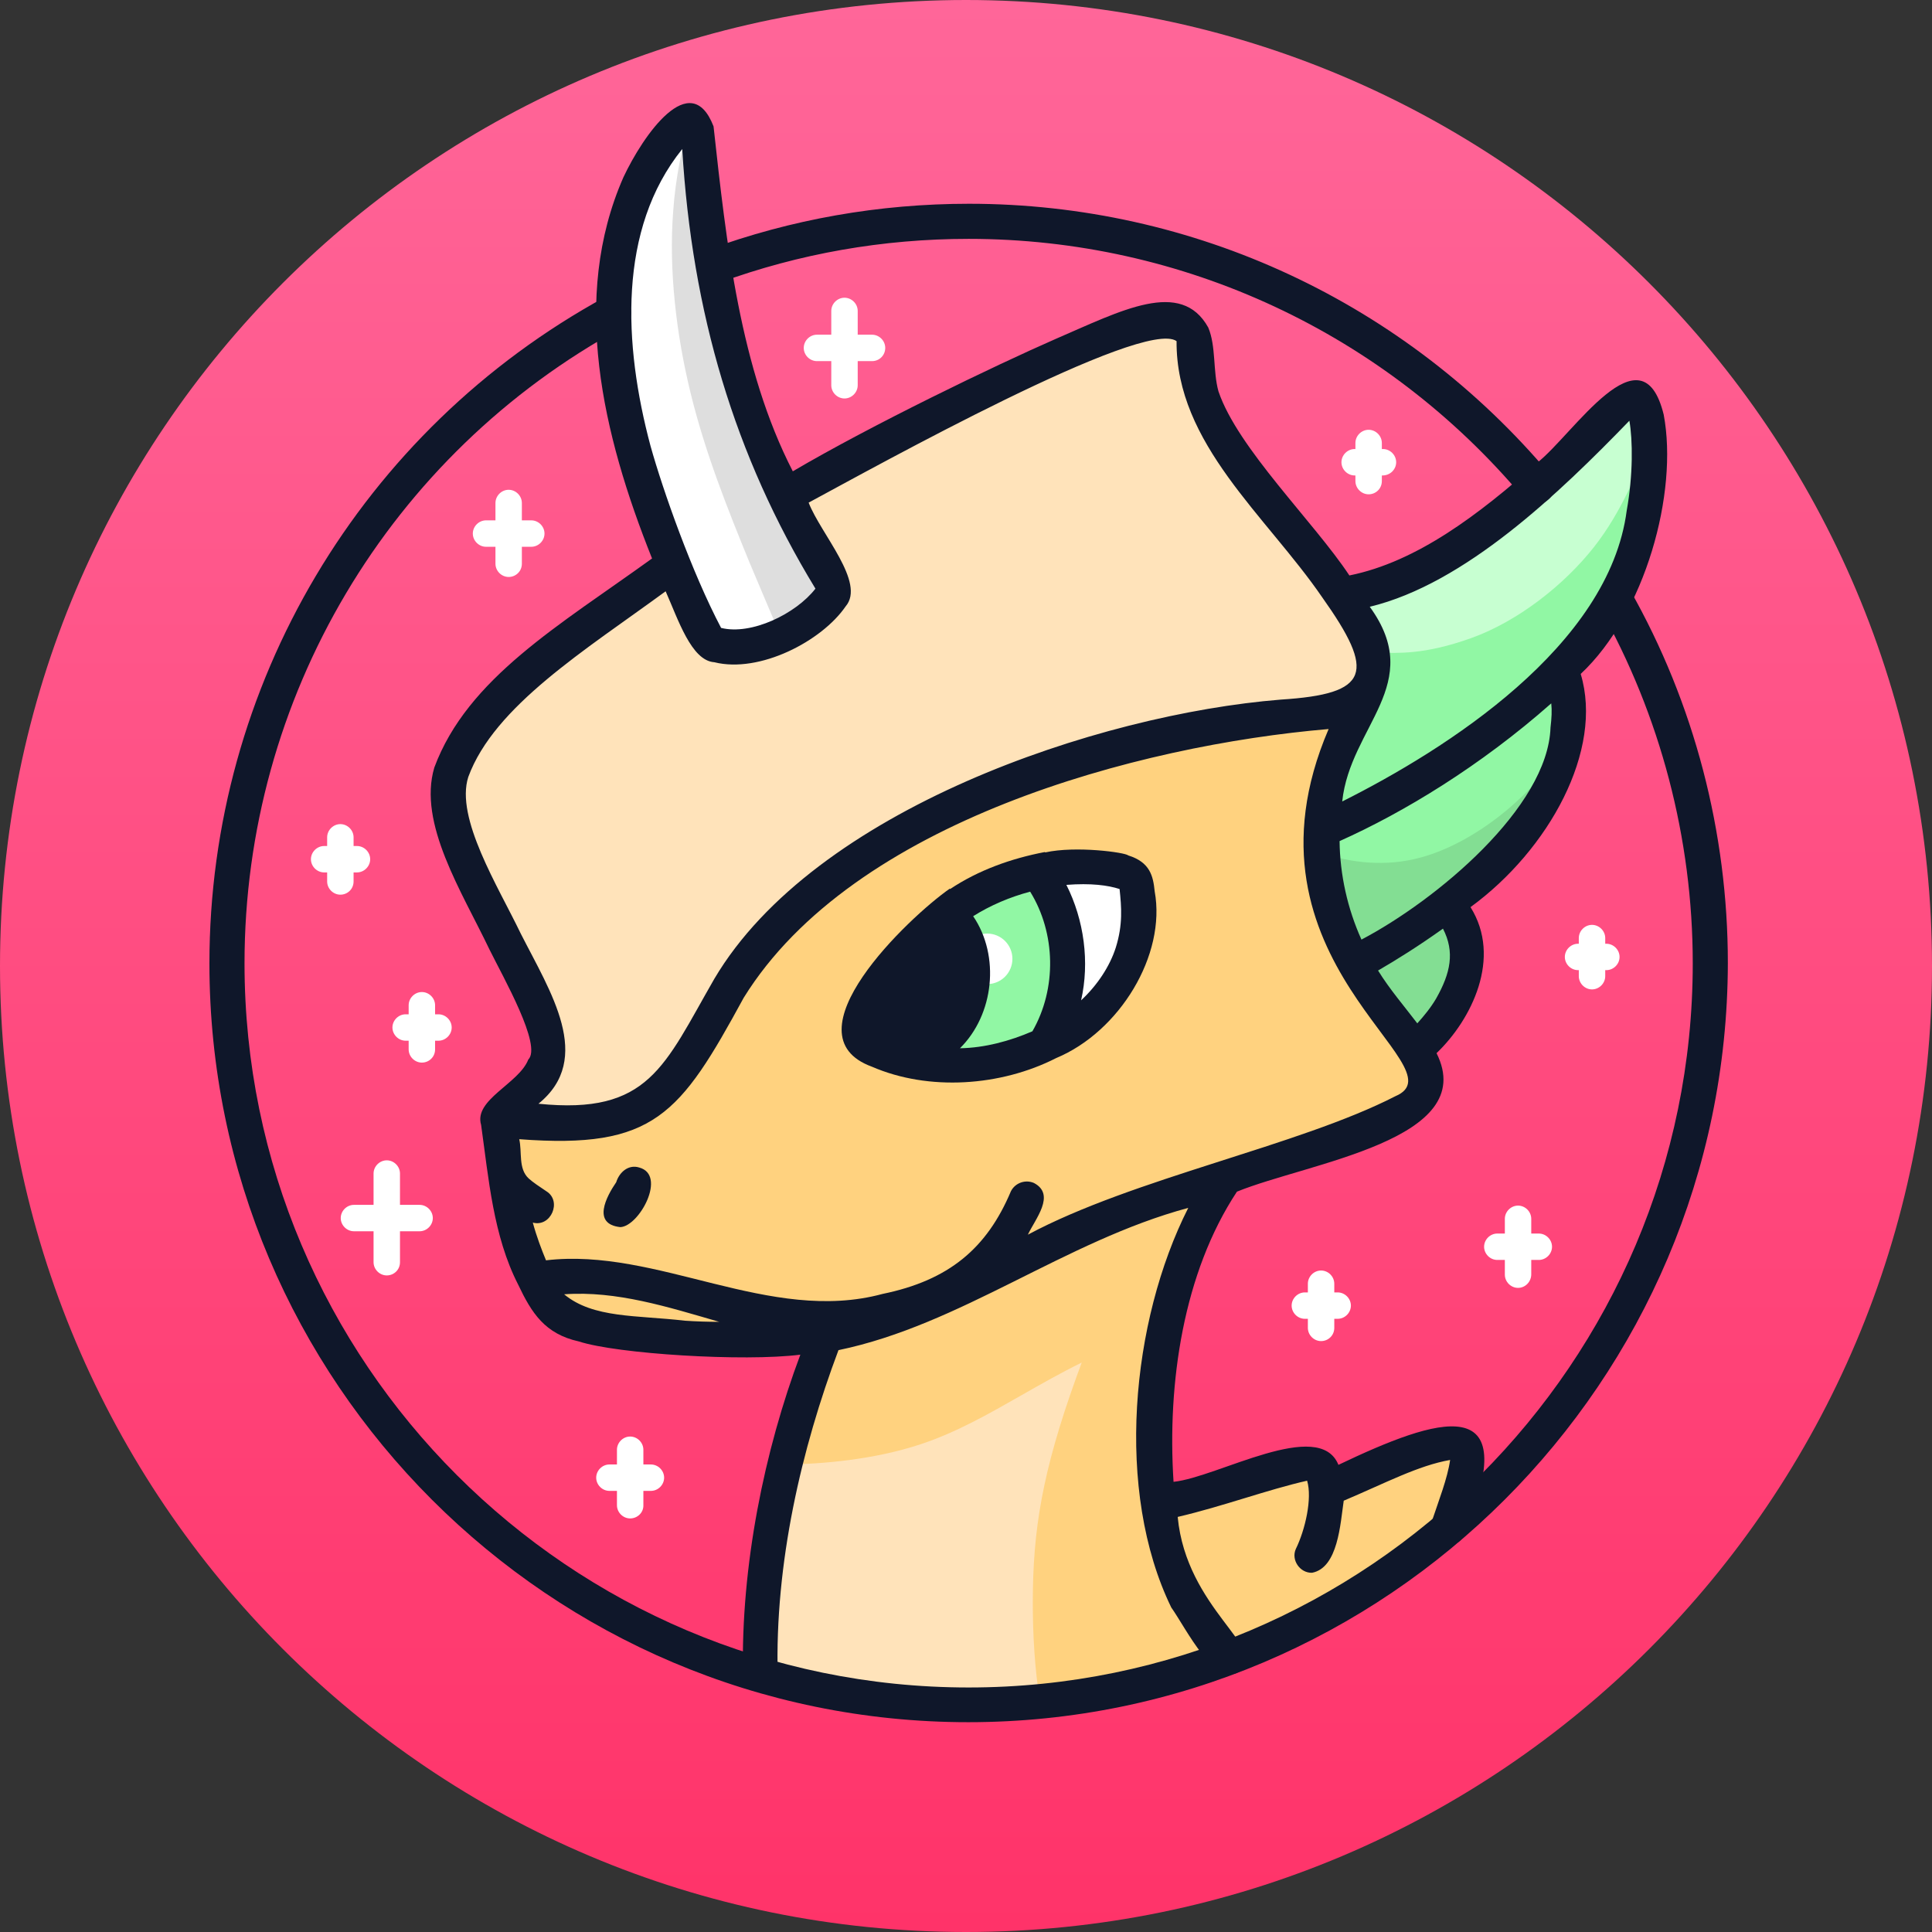<svg xmlns="http://www.w3.org/2000/svg" width="96" height="96" fill="none" viewBox="0 0 96 96"><rect x="0" y="0" width="96" height="96" fill="#333333" stroke="none"/><path fill="url(#paint0_linear)" d="M48 0C74.513 0 96 21.488 96 48C96 74.513 74.513 96 48 96C21.488 96 0 74.513 0 48C0 21.488 21.488 0 48 0Z"/><path fill="#FFE3BA" d="M42.396 22.766L42.3 22.819C39.487 24.375 39.263 24.525 39.394 25.05C39.544 25.613 40.069 26.606 40.575 27.281C40.689 27.437 40.801 27.577 40.904 27.707C41.262 28.153 41.52 28.477 41.419 28.913C41.288 29.475 40.556 30.225 39.45 30.938C38.344 31.65 36.862 32.325 35.869 32.119C34.875 31.931 34.388 30.863 34.013 30C33.991 29.952 33.969 29.905 33.948 29.858C33.589 29.068 33.328 28.495 32.85 28.406C32.362 28.313 31.65 28.763 29.738 30.188C27.844 31.613 24.75 33.994 23.306 35.756C21.863 37.5 22.069 38.644 22.425 39.656C22.668 40.346 22.98 40.991 23.473 42.013C23.705 42.493 23.977 43.055 24.3 43.744C25.312 45.919 26.812 49.331 26.981 51.488C27.141 53.529 26.108 54.41 25.52 54.912C25.487 54.941 25.455 54.968 25.425 54.994C24.863 55.481 24.881 55.556 25.238 55.688C25.594 55.819 26.269 55.988 27.525 55.988C28.8 55.988 30.637 55.8 31.837 55.106C32.695 54.603 33.216 53.833 34.054 52.595C34.371 52.128 34.733 51.593 35.175 50.981C36.788 48.769 39.487 45.525 43.031 42.975C46.594 40.425 50.981 38.588 55.087 37.481C57.553 36.814 59.909 36.42 61.864 36.093C63.15 35.877 64.263 35.691 65.119 35.475C67.275 34.931 67.781 34.2 68.006 33.563C68.231 32.944 68.194 32.419 67.95 31.688C67.706 30.956 67.237 30 66 28.313C65.667 27.865 65.281 27.365 64.871 26.833C63.733 25.358 62.404 23.636 61.481 22.106C60.225 20.025 59.737 18.319 59.438 17.269C59.138 16.238 59.025 15.863 58.462 15.638C57.919 15.431 56.906 15.356 53.7 16.819C50.53 18.265 45.233 21.196 42.396 22.766Z"/><path fill="#FFE3BA" d="M49.59 63.129C51.187 62.326 53.013 61.408 54.919 60.619C56.869 59.812 58.913 59.119 60.9 58.519C60.852 58.605 60.803 58.691 60.754 58.778C59.974 60.157 59.178 61.565 58.631 63.206C58.05 64.95 57.713 66.956 57.544 69.038C57.375 71.006 57.375 73.013 57.581 74.756C57.591 74.803 57.595 74.85 57.6 74.897C57.605 74.944 57.609 74.991 57.619 75.038C57.881 76.838 58.388 78.3 59.006 79.463C59.625 80.625 60.375 81.487 61.125 82.35C57.075 83.869 52.688 84.713 48.113 84.713C44.55 84.713 41.081 84.206 37.819 83.25C37.856 81.056 37.913 78.862 38.194 76.781C38.475 74.681 39 72.694 39.544 70.894C40.088 69.094 40.65 67.463 41.213 65.85C41.719 65.812 42.188 65.756 42.638 65.7C44.606 65.419 45.975 64.894 47.888 63.975C48.417 63.718 48.987 63.431 49.59 63.129Z"/><path fill="#91F7A4" fill-rule="evenodd" d="M66.675 48.244C68.044 47.456 69.413 46.688 71.044 45.525C71.344 45.3 71.663 45.075 71.981 44.831C73.369 43.781 74.813 42.506 75.844 41.138C77.1 39.45 77.719 37.613 77.888 36.263C78.075 34.913 77.831 34.069 77.606 33.225C76.763 34.106 75.806 34.931 74.794 35.719C72.938 37.163 70.875 38.494 69.319 39.394C67.763 40.294 66.713 40.744 65.663 41.213C65.438 42.356 65.419 43.631 65.606 44.869C65.794 46.05 66.15 47.194 66.675 48.244Z" clip-rule="evenodd"/><path fill="#83DE93" d="M66.969 48.075C66.871 48.131 66.773 48.187 66.675 48.244C66.15 47.194 65.794 46.05 65.606 44.888C65.475 44.025 65.438 43.163 65.513 42.338L65.55 42.356C67.181 42.9 68.869 43.069 70.556 42.619C72.263 42.169 73.969 41.081 75.281 39.9C76.444 38.85 77.306 37.744 77.738 37.069C77.456 38.288 76.875 39.769 75.844 41.138C74.813 42.506 73.369 43.781 71.981 44.831C71.797 44.972 71.613 45.107 71.433 45.239C71.3 45.335 71.171 45.43 71.044 45.525C69.529 46.604 68.241 47.344 66.969 48.075Z"/><path fill="#83DE93" d="M68.576 51.105C68.114 50.518 67.608 49.876 67.181 49.181C67.043 48.96 66.915 48.729 66.79 48.502C66.745 48.422 66.701 48.341 66.656 48.263C68.025 47.494 69.394 46.706 71.025 45.544C71.152 45.449 71.282 45.354 71.414 45.257C71.594 45.126 71.778 44.991 71.963 44.85C72.412 45.619 72.862 46.406 72.9 47.306C72.938 48.206 72.6 49.219 72 50.156C71.474 51.005 70.732 51.777 69.984 52.556C69.906 52.637 69.828 52.719 69.75 52.8C69.713 52.706 69.675 52.631 69.619 52.538C69.363 52.105 68.986 51.627 68.576 51.105Z"/><path fill="#C7FFD1" fill-rule="evenodd" d="M69.319 39.412C70.875 38.512 72.938 37.181 74.794 35.737C75.806 34.95 76.763 34.106 77.606 33.244C78.206 32.625 78.769 31.969 79.238 31.312C79.313 31.219 79.388 31.106 79.463 31.012C80.644 29.287 81.338 27.412 81.675 25.537C82.013 23.662 81.994 21.825 81.806 20.775C81.638 19.744 81.3 19.519 80.569 20.1C79.819 20.681 78.675 22.087 76.969 23.644C76.369 24.187 75.713 24.769 75 25.312C73.688 26.344 72.638 27.112 70.819 28.05C69 28.969 68.513 29.044 66.338 29.55C66.994 30.375 67.388 30.844 68.156 31.931C68.925 33.019 67.631 35.212 67.688 35.831C67.744 36.45 67.65 36.656 67.425 36.975C66.806 38.119 66.169 39.244 65.813 40.575C65.756 40.8 65.7 41.025 65.663 41.25C66.713 40.762 67.763 40.294 69.319 39.412Z" clip-rule="evenodd"/><path fill="#91F7A4" fill-rule="evenodd" d="M69.319 39.413C70.875 38.513 72.938 37.181 74.794 35.737C75.806 34.95 76.763 34.106 77.606 33.244C78.206 32.625 78.769 31.969 79.237 31.312C79.312 31.219 79.388 31.106 79.463 31.012C80.644 29.287 81.338 27.413 81.675 25.538C81.862 24.469 81.938 23.381 81.938 22.481C81.881 22.538 81.825 22.613 81.769 22.688C81.281 23.419 80.662 25.331 79.2 27.188C77.737 29.044 75.45 30.863 73.106 31.706C70.744 32.55 69.469 32.438 68.531 32.438C67.594 32.438 68.006 32.438 67.763 32.438L67.875 32.587C68.906 34.031 67.631 35.212 67.688 35.85C67.744 36.469 67.65 36.675 67.425 36.994C66.806 38.138 66.169 39.263 65.812 40.594C65.775 40.744 65.737 40.875 65.7 41.025C65.794 41.062 65.888 41.081 65.981 41.119C66.938 40.669 67.931 40.2 69.319 39.413Z" clip-rule="evenodd"/><path fill="#FFD27F" fill-rule="evenodd" d="M63.774 35.618C65.118 35.459 66.119 35.34 66.825 35.081C67.35 34.894 67.725 34.631 67.969 34.331C67.238 35.663 66.506 36.994 66.094 38.531C66.019 38.794 65.963 39.056 65.906 39.319C65.644 40.669 65.606 42.131 65.831 43.594C66.038 44.944 66.45 46.275 67.069 47.513C67.256 47.888 67.444 48.244 67.669 48.6C68.163 49.395 68.742 50.129 69.272 50.801C69.768 51.429 70.22 52.002 70.519 52.519C70.564 52.586 70.595 52.646 70.625 52.704C70.645 52.743 70.665 52.781 70.688 52.819C71.138 53.738 71.006 54.469 69.806 55.238C68.475 56.063 65.831 56.944 63.019 57.844C62.31 58.062 61.6 58.28 60.891 58.516L60.883 58.53L60.919 58.519L60.773 58.778C59.993 60.157 59.197 61.565 58.65 63.206C58.069 64.95 57.731 66.956 57.563 69.038C57.394 71.006 57.394 73.013 57.6 74.756C57.609 74.803 57.614 74.85 57.619 74.897C57.623 74.944 57.628 74.991 57.638 75.038C57.9 76.838 58.406 78.3 59.025 79.463C59.644 80.625 60.394 81.487 61.144 82.35C58.163 83.475 54.975 84.225 51.675 84.544C51.413 82.931 51.319 81.206 51.319 79.65C51.319 76.069 51.769 73.2 53.475 68.456C53.563 68.21 53.655 67.96 53.75 67.705C52.71 68.216 51.731 68.773 50.77 69.321C49.121 70.261 47.526 71.171 45.769 71.756C43.462 72.525 40.875 72.75 39.019 72.769C39.187 72.131 39.356 71.494 39.544 70.894C40.033 69.272 40.538 67.787 41.045 66.33C40.58 66.399 40.098 66.452 39.581 66.488C37.763 66.619 35.719 66.619 33.994 66.525C31.744 66.394 30.056 66.113 29.006 65.831C27.956 65.55 27.563 65.269 27.056 64.444C26.906 64.181 26.738 63.881 26.569 63.525C26.194 62.737 25.819 61.763 25.556 60.694C25.369 60 25.256 59.288 25.144 58.538C25.013 57.6 24.919 56.644 24.825 55.669C24.938 55.688 25.144 55.706 25.463 55.706C26.344 55.725 28.069 55.725 29.081 55.725C30.075 55.725 30.356 55.725 31.031 55.406C31.706 55.087 32.756 54.45 33.638 53.344C34.197 52.642 34.688 51.759 35.221 50.801C35.528 50.248 35.85 49.67 36.206 49.087C37.181 47.475 38.438 45.825 40.894 43.969C43.35 42.112 47.006 40.031 50.719 38.606C54.431 37.181 58.2 36.394 61.013 35.981C62.06 35.821 62.977 35.712 63.774 35.618ZM46.253 64.712C46.769 64.5 47.303 64.256 47.887 63.975C48.417 63.718 48.987 63.431 49.59 63.129C51.187 62.326 53.013 61.408 54.919 60.619C55.052 60.563 55.186 60.509 55.32 60.455C54.998 60.581 54.676 60.711 54.356 60.844C52.353 61.679 50.425 62.647 48.738 63.493C48.041 63.843 47.385 64.172 46.781 64.463C46.601 64.549 46.425 64.632 46.253 64.712ZM53.813 50.775C55.031 49.8 55.875 48.525 56.269 47.344C56.644 46.163 56.588 45.056 56.531 44.419C56.475 43.763 56.419 43.538 55.819 43.35C55.219 43.163 54.094 43.013 52.669 43.163C52.331 43.2 51.956 43.256 51.581 43.331C50.438 43.575 49.2 44.006 48.038 44.719C48.019 44.728 48.005 44.737 47.991 44.747C47.977 44.756 47.963 44.766 47.944 44.775C46.369 45.75 44.944 47.25 44.063 48.45C43.331 49.425 42.975 50.213 42.806 50.756C42.775 50.851 42.757 50.945 42.741 51.028L42.731 51.075C42.619 51.6 42.75 51.769 43.275 52.031C43.8 52.294 44.7 52.631 45.769 52.819C46.838 53.006 48.094 53.044 49.519 52.725C50.288 52.556 51.113 52.275 51.9 51.919C52.594 51.619 53.231 51.225 53.813 50.775Z" clip-rule="evenodd"/><path fill="#FFD27F" d="M63.844 73.144C62.513 73.369 60.188 74.025 59.081 74.55C58.046 75.041 58.078 75.434 58.117 75.913C58.12 75.945 58.123 75.979 58.125 76.012C58.137 76.09 58.147 76.17 58.157 76.253C58.216 76.713 58.288 77.277 58.669 78.15C59.119 79.2 60.019 80.681 60.506 81.45C60.994 82.219 61.05 82.294 62.025 81.862C63 81.431 64.913 80.512 66.638 79.519C68.381 78.525 69.938 77.419 70.95 76.275C71.981 75.131 72.469 73.912 72.525 73.144C72.581 72.375 72.225 72.056 71.663 71.887C71.1 71.737 70.313 71.737 69.338 72.112C68.762 72.334 68.121 72.686 67.566 72.991C67.18 73.203 66.835 73.392 66.581 73.5C66.044 73.728 65.931 73.603 65.776 73.43C65.752 73.404 65.727 73.377 65.7 73.35C65.494 73.144 65.175 72.919 63.844 73.144Z"/><path fill="#fff" fill-rule="evenodd" d="M53.812 50.775C55.05 49.8 55.894 48.544 56.269 47.344C56.662 46.163 56.587 45.056 56.531 44.381C56.475 43.725 56.4 43.5 55.819 43.313C55.219 43.125 54.094 42.956 52.669 43.125C52.312 43.163 51.956 43.219 51.581 43.294C52.219 44.156 52.687 45.169 52.912 46.294C53.325 48.3 52.912 50.288 51.919 51.9C52.575 51.619 53.231 51.225 53.812 50.775Z" clip-rule="evenodd"/><path fill="#91F7A4" fill-rule="evenodd" d="M48.319 48.394C48.319 50.438 46.95 52.144 45.094 52.688C45.3 52.744 45.525 52.781 45.769 52.819C46.837 53.006 48.094 53.044 49.519 52.725C50.288 52.556 51.112 52.294 51.9 51.919C52.894 50.306 53.306 48.319 52.894 46.312C52.669 45.188 52.2 44.175 51.562 43.312C50.4 43.556 49.106 44.025 47.925 44.775C47.644 44.944 47.381 45.131 47.119 45.337C47.869 46.125 48.319 47.212 48.319 48.394Z" clip-rule="evenodd"/><path fill="#fff" fill-rule="evenodd" d="M49.05 46.388C49.744 46.388 50.306 46.95 50.306 47.644C50.306 48.337 49.744 48.9 49.05 48.9C48.356 48.9 47.794 48.337 47.794 47.644C47.794 46.95 48.356 46.388 49.05 46.388Z" clip-rule="evenodd"/><path fill="#fff" d="M41.962 19.8C41.606 19.8 41.306 19.5 41.306 19.144V17.944H40.594C40.237 17.944 39.938 17.644 39.938 17.288C39.938 16.931 40.237 16.631 40.594 16.631H41.306V15.45C41.306 15.094 41.606 14.794 41.962 14.794C42.319 14.794 42.619 15.094 42.619 15.45V16.631H43.331C43.688 16.631 43.987 16.931 43.987 17.288C43.987 17.644 43.706 17.944 43.331 17.944H42.619V19.144C42.619 19.5 42.319 19.8 41.962 19.8Z"/><path fill="#fff" d="M25.275 28.669C24.919 28.669 24.619 28.369 24.619 28.012V27.169H24.15C23.794 27.169 23.494 26.869 23.494 26.512C23.494 26.156 23.794 25.856 24.15 25.856H24.619V24.994C24.619 24.637 24.919 24.337 25.275 24.337C25.631 24.337 25.931 24.637 25.931 24.994V25.856H26.4C26.756 25.856 27.056 26.156 27.056 26.512C27.056 26.869 26.756 27.169 26.4 27.169H25.931V28.012C25.931 28.387 25.631 28.669 25.275 28.669Z"/><path fill="#fff" d="M16.913 44.456C16.556 44.456 16.256 44.156 16.256 43.8V43.35H16.106C15.75 43.35 15.45 43.05 15.45 42.694C15.45 42.338 15.75 42.038 16.106 42.038H16.256V41.606C16.256 41.25 16.556 40.95 16.913 40.95C17.269 40.95 17.569 41.25 17.569 41.606V42.038H17.738C18.094 42.038 18.394 42.338 18.394 42.694C18.394 43.05 18.094 43.35 17.738 43.35H17.569V43.8C17.569 44.175 17.269 44.456 16.913 44.456Z"/><path fill="#fff" d="M79.106 49.163C78.75 49.163 78.45 48.862 78.45 48.506V48.206H78.413C78.056 48.206 77.756 47.906 77.756 47.55C77.756 47.194 78.056 46.894 78.413 46.894H78.45V46.612C78.45 46.256 78.75 45.956 79.106 45.956C79.462 45.956 79.763 46.256 79.763 46.612V46.894H79.819C80.175 46.894 80.475 47.194 80.475 47.55C80.475 47.906 80.175 48.206 79.819 48.206H79.763V48.506C79.763 48.862 79.462 49.163 79.106 49.163Z"/><path fill="#fff" d="M19.219 63.375C18.863 63.375 18.562 63.075 18.562 62.719V61.181H17.587C17.231 61.181 16.931 60.881 16.931 60.525C16.931 60.169 17.231 59.869 17.587 59.869H18.562V58.312C18.562 57.956 18.863 57.656 19.219 57.656C19.575 57.656 19.875 57.956 19.875 58.312V59.869H20.85C21.206 59.869 21.506 60.169 21.506 60.525C21.506 60.881 21.206 61.181 20.85 61.181H19.875V62.719C19.875 63.094 19.575 63.375 19.219 63.375Z"/><path fill="#fff" d="M30.656 74.794C30.656 75.15 30.956 75.45 31.312 75.45C31.669 75.45 31.969 75.169 31.969 74.813V74.081H32.344C32.7 74.081 33 73.781 33 73.425C33 73.069 32.7 72.769 32.344 72.769H31.969V72.038C31.969 71.681 31.669 71.381 31.312 71.381C30.956 71.381 30.656 71.681 30.656 72.038V72.769H30.281C29.925 72.769 29.625 73.069 29.625 73.425C29.625 73.781 29.925 74.081 30.281 74.081H30.656V74.794Z"/><path fill="#fff" d="M65.644 66.638C65.287 66.638 64.987 66.338 64.987 65.981V65.531H64.837C64.481 65.531 64.181 65.231 64.181 64.875C64.181 64.519 64.481 64.219 64.837 64.219H64.987V63.788C64.987 63.431 65.287 63.131 65.644 63.131C66 63.131 66.3 63.431 66.3 63.788V64.219H66.469C66.825 64.219 67.125 64.519 67.125 64.875C67.125 65.231 66.825 65.531 66.469 65.531H66.3V65.981C66.3 66.356 66 66.638 65.644 66.638Z"/><path fill="#fff" d="M75.431 63.994C75.075 63.994 74.775 63.694 74.775 63.337V62.606H74.4C74.044 62.606 73.744 62.306 73.744 61.95C73.744 61.594 74.044 61.294 74.4 61.294H74.775V60.562C74.775 60.206 75.075 59.906 75.431 59.906C75.787 59.906 76.087 60.206 76.087 60.562V61.294H76.462C76.819 61.294 77.119 61.594 77.119 61.95C77.119 62.306 76.819 62.606 76.462 62.606H76.087V63.319C76.087 63.694 75.787 63.994 75.431 63.994Z"/><path fill="#fff" d="M20.962 52.8C20.606 52.8 20.306 52.5 20.306 52.144V51.712H20.156C19.8 51.712 19.5 51.412 19.5 51.056C19.5 50.7 19.8 50.4 20.156 50.4H20.306V49.95C20.306 49.594 20.606 49.294 20.962 49.294C21.319 49.294 21.619 49.594 21.619 49.95V50.4H21.788C22.144 50.4 22.444 50.7 22.444 51.056C22.444 51.412 22.144 51.712 21.788 51.712H21.619V52.144C21.619 52.519 21.319 52.8 20.962 52.8Z"/><path fill="#fff" d="M68.006 24.562C67.65 24.562 67.35 24.262 67.35 23.906V23.625H67.312C66.956 23.625 66.656 23.325 66.656 22.969C66.656 22.613 66.956 22.312 67.312 22.312H67.35V22.012C67.35 21.656 67.65 21.356 68.006 21.356C68.363 21.356 68.663 21.656 68.663 22.012V22.312H68.719C69.075 22.312 69.375 22.613 69.375 22.969C69.375 23.325 69.075 23.625 68.7 23.625H68.663V23.906C68.663 24.281 68.363 24.562 68.006 24.562Z"/><path fill="#fff" fill-rule="evenodd" d="M37.875 31.95C38.7 31.725 39.487 31.275 40.087 30.825C40.688 30.375 41.1 29.906 41.306 29.625C41.513 29.344 41.513 29.25 40.837 28.05C40.519 27.469 40.05 26.606 39.525 25.631C38.981 24.6 38.381 23.4 37.894 22.237C37.087 20.325 36.506 18.431 36.075 16.575C35.981 16.2 35.906 15.844 35.831 15.469C35.381 13.237 35.1 11.025 34.931 9.469C34.763 7.912 34.725 7.012 34.594 6.487C34.462 5.962 34.275 5.831 33.75 6.281C33.225 6.731 32.4 7.762 31.725 9.187C31.069 10.612 30.581 12.431 30.488 14.662C30.431 16.012 30.506 17.512 30.75 19.125C30.919 20.175 31.144 21.281 31.444 22.425C32.231 25.294 33.525 28.387 34.256 30.056C34.725 31.144 34.95 31.612 35.194 31.856C35.325 31.987 35.456 32.044 35.644 32.081C36.188 32.175 37.05 32.175 37.875 31.95Z" clip-rule="evenodd"/><path fill="#DEDEDE" fill-rule="evenodd" d="M38.794 31.594C39.262 31.369 39.712 31.087 40.087 30.806C40.687 30.356 41.1 29.887 41.306 29.606C41.512 29.325 41.512 29.231 40.837 28.031C40.519 27.45 40.05 26.587 39.525 25.612C38.981 24.581 38.381 23.381 37.894 22.219C37.087 20.306 36.506 18.431 36.075 16.556C35.981 16.181 35.906 15.825 35.831 15.45C35.381 13.219 35.1 11.006 34.931 9.45C34.762 7.894 34.725 6.994 34.593 6.469C34.519 6.15 34.425 5.981 34.237 6C33.9 7.312 33.562 8.85 33.45 10.5C33.225 13.406 33.6 16.631 34.331 19.594C35.062 22.556 36.15 25.275 37.237 27.937C37.781 29.212 38.306 30.487 38.794 31.594Z" clip-rule="evenodd"/><path fill="#0F172A" d="M48.112 85.575C27.319 85.575 10.406 68.662 10.406 47.869C10.406 34.069 17.944 21.375 30.075 14.756C30.488 14.531 31.031 14.681 31.256 15.094C31.481 15.506 31.331 16.05 30.919 16.275C19.331 22.575 12.15 34.688 12.15 47.869C12.15 67.706 28.294 83.85 48.131 83.85C67.969 83.85 84.112 67.706 84.112 47.869C84.112 41.663 82.5 35.55 79.481 30.188C79.237 29.775 79.388 29.25 79.819 29.006C80.231 28.762 80.756 28.913 81 29.325C84.188 34.95 85.856 41.362 85.856 47.85C85.819 68.662 68.906 85.575 48.112 85.575ZM76.35 25.05C76.106 25.05 75.862 24.938 75.694 24.731C68.831 16.556 58.781 11.869 48.131 11.869C43.875 11.869 39.712 12.6 35.756 14.044C35.306 14.213 34.8 13.969 34.65 13.519C34.481 13.069 34.725 12.562 35.175 12.412C39.319 10.894 43.688 10.125 48.15 10.125C59.325 10.125 69.844 15.037 77.044 23.606C77.344 23.981 77.306 24.525 76.931 24.825C76.744 24.994 76.537 25.05 76.35 25.05Z"/><path fill="#0F172A" d="M56.063 42.506C55.913 42.356 53.456 42.019 51.938 42.356L51.919 42.337C50.25 42.656 48.619 43.237 47.213 44.175L47.194 44.156C45.15 45.581 39 51.431 43.331 53.006C46.144 54.225 49.725 53.981 52.481 52.575C55.631 51.262 57.956 47.456 57.375 44.287C57.3 43.537 57.15 42.844 56.063 42.506ZM51.3 51.244C50.175 51.731 48.919 52.069 47.7 52.087C49.388 50.419 49.706 47.512 48.356 45.525C49.219 44.981 50.194 44.569 51.188 44.306C52.463 46.369 52.519 49.125 51.3 51.244ZM55.444 47.081C55.144 48.019 54.525 48.956 53.719 49.706C54.15 47.812 53.869 45.712 52.988 43.969C54.206 43.875 55.05 43.987 55.631 44.175C55.725 45.075 55.8 45.937 55.444 47.081Z"/><path fill="#0F172A" d="M31.762 58.013C31.219 57.844 30.769 58.256 30.619 58.744C30.131 59.456 29.4 60.825 30.825 60.975C31.762 60.938 33.15 58.388 31.762 58.013Z"/><path fill="#0F172A" d="M82.669 20.606C81.581 16.163 78.169 21.6 76.388 22.988C73.5 25.556 70.406 27.919 67.05 28.594C65.288 25.931 61.5 22.275 60.544 19.444C60.263 18.431 60.431 17.213 60.038 16.275C58.688 13.838 55.725 15.431 52.463 16.838C49.425 18.169 43.35 21.094 39.394 23.419C36.769 18.319 36.094 12.094 35.456 6.281C34.313 3.319 31.95 6.731 30.975 8.813C28.35 14.794 29.925 21.563 32.4 27.75C27.806 31.069 23.231 33.694 21.581 38.138C20.756 40.913 22.95 44.306 24.319 47.175C25.013 48.581 26.944 51.956 26.25 52.65C25.781 53.85 23.531 54.638 23.906 55.894C24.281 58.556 24.506 61.406 25.744 63.825C26.419 65.25 27.075 66.281 28.763 66.656C30.656 67.275 36.956 67.669 39.769 67.313C37.988 72.056 36.806 77.794 36.919 83.231L38.644 83.269C38.494 77.663 39.825 71.981 41.663 67.088C47.738 65.831 52.913 61.669 59.044 60.019C56.194 65.644 55.388 74.1 58.2 79.875C58.95 80.925 60.394 83.963 61.669 83.006C63.019 81.938 58.95 79.931 58.519 75.375C60.769 74.85 62.963 74.025 64.95 73.575C65.213 74.456 64.856 76.013 64.388 76.969C64.144 77.513 64.594 78.169 65.194 78.15C66.488 77.906 66.6 75.713 66.769 74.569C68.85 73.688 70.463 72.825 72.056 72.544C71.925 73.463 71.494 74.55 71.138 75.619C70.744 76.669 72.413 77.269 72.769 76.2C75.769 69 71.419 70.444 66.506 72.788C65.55 70.425 60.506 73.406 58.313 73.631C57.994 68.719 58.8 63.244 61.463 59.213C65.006 57.769 73.538 56.644 71.381 52.331C73.125 50.663 74.644 47.588 73.069 45.075C76.969 42.225 79.688 37.275 78.544 33.488C81.75 30.488 83.4 24.488 82.669 20.606ZM32.325 22.163C30.975 17.119 30.694 11.381 33.9 7.406C34.388 15.525 36.488 22.631 40.519 29.25C39.544 30.506 37.331 31.575 35.831 31.2C34.369 28.425 32.944 24.375 32.325 22.163ZM25.875 46.388C24.75 44.044 22.613 40.65 23.269 38.606C24.563 35.081 29.081 32.306 33.075 29.381C33.694 30.769 34.35 32.831 35.494 32.906C37.744 33.469 40.838 31.856 42.019 30.131C43.031 28.95 40.781 26.531 40.181 24.975C43.519 23.175 56.813 15.788 58.463 16.95C58.425 22.05 62.925 25.631 65.7 29.681C68.363 33.431 68.081 34.481 63.638 34.763C54.544 35.494 40.463 40.238 35.494 48.638C33 52.969 32.25 55.406 26.756 54.844C29.531 52.594 27.338 49.275 25.875 46.388ZM34.031 65.625C31.631 65.344 29.475 65.513 28.031 64.313C30.638 64.125 33.206 64.95 35.738 65.681C35.175 65.681 34.594 65.663 34.031 65.625ZM69.338 54.469C64.519 56.944 56.325 58.538 51.075 61.35C51.431 60.581 52.481 59.363 51.375 58.781C50.944 58.594 50.438 58.781 50.231 59.194C49.031 62.044 47.138 63.619 43.856 64.294C38.25 65.813 32.663 61.969 27.131 62.625C26.906 62.081 26.663 61.444 26.475 60.75C27.375 60.994 27.938 59.681 27.15 59.194C26.813 58.969 26.475 58.744 26.269 58.556C25.744 58.069 25.95 57.244 25.8 56.606C32.513 57.113 33.788 55.388 36.956 49.575C42.394 40.8 56.55 37.031 66.019 36.225C61.05 47.794 72.75 53.025 69.338 54.469ZM71.363 49.613C71.1 50.063 70.763 50.475 70.425 50.85C69.769 49.988 69.056 49.163 68.475 48.225C69.413 47.681 70.463 47.025 71.7 46.144C72.3 47.306 72.075 48.356 71.363 49.613ZM77.044 36.15C76.913 40.125 71.363 44.738 67.65 46.688C66.956 45.15 66.581 43.463 66.563 41.794C69.75 40.369 73.556 38.063 77.081 34.95C77.119 35.306 77.1 35.681 77.044 36.15ZM80.831 25.369C79.95 32.119 71.85 37.238 66.694 39.825C67.088 36.075 70.856 33.994 68.063 30.15C72.806 29.006 77.494 24.488 80.963 20.906C81.131 21.863 81.15 23.606 80.831 25.369Z"/><defs><linearGradient id="paint0_linear" x1="48" x2="48" y1="0" y2="96" gradientUnits="userSpaceOnUse"><stop stop-color="#F69"/><stop offset="1" stop-color="#FF3369"/></linearGradient></defs></svg>